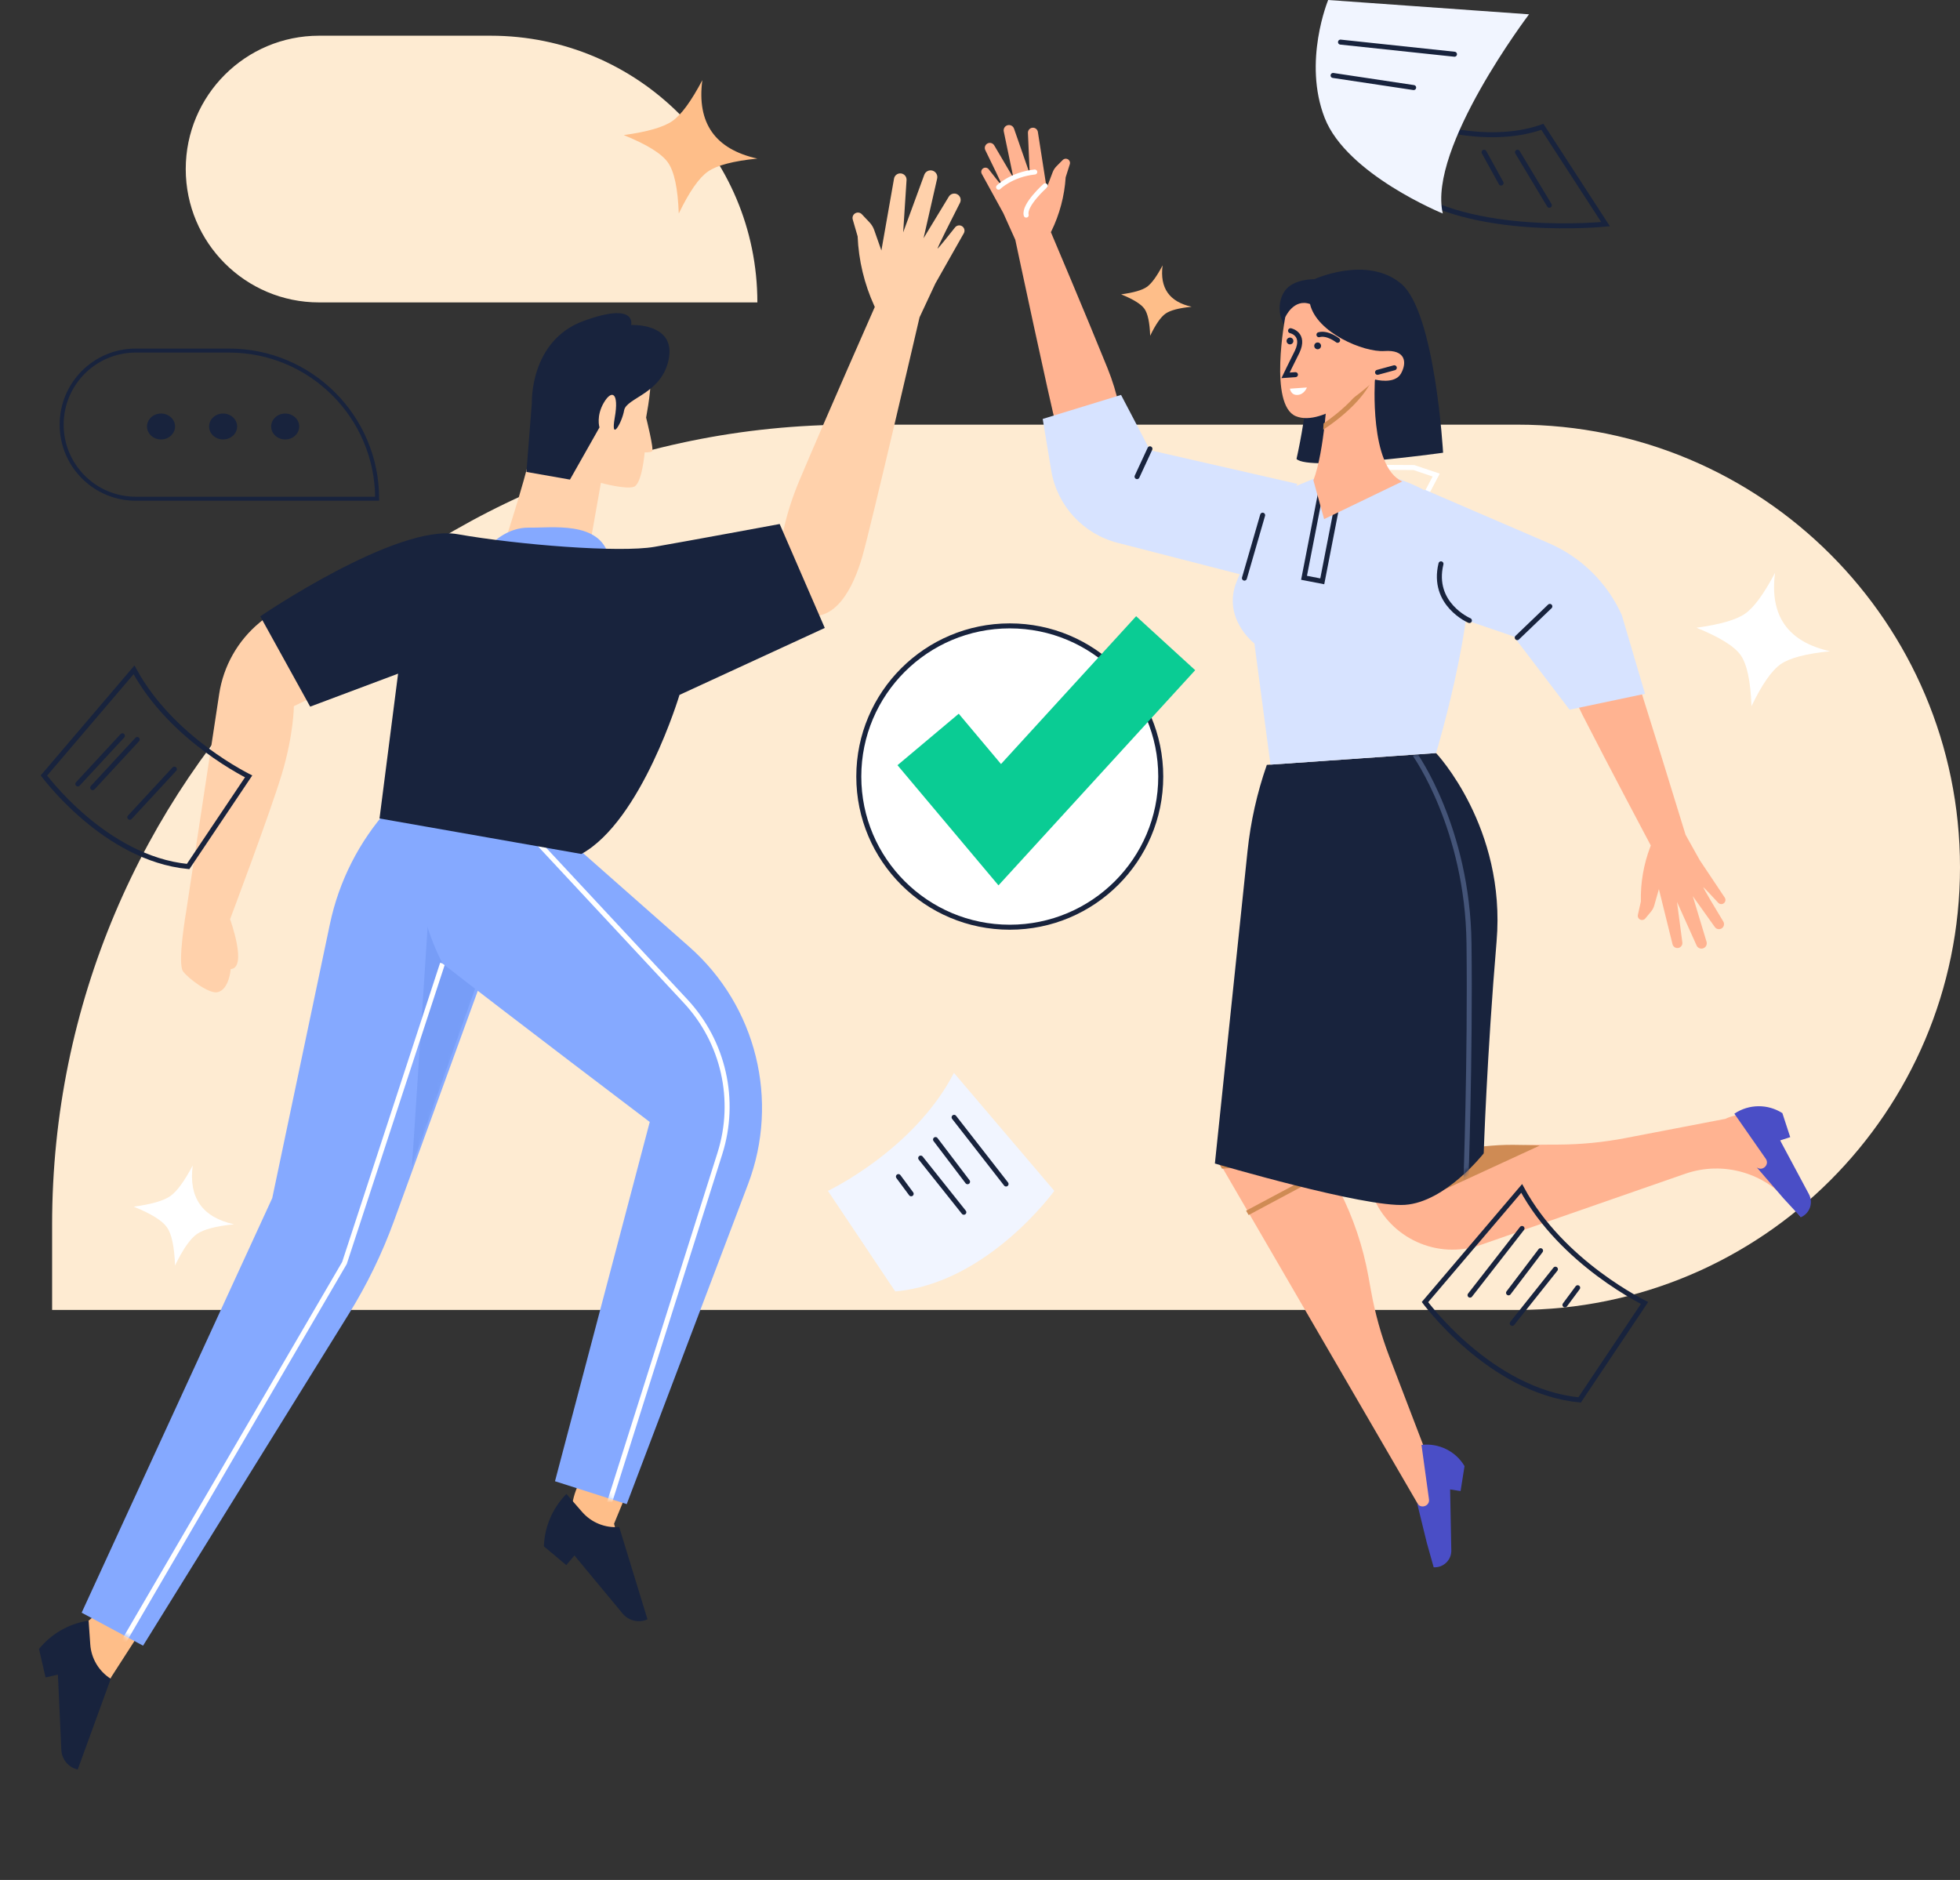 <svg width="392" height="376" viewBox="0 0 392 376" fill="none" xmlns="http://www.w3.org/2000/svg">
<rect x="0" y="0" width="392" height="376" fill="#333333" stroke="none"/>
<g id="Illustration" clip-path="url(#clip0_339_1616)">
<path id="Rectangle" d="M10.423 244.931C10.423 156.565 82.058 84.931 170.423 84.931H303.469C352.363 84.931 392 124.568 392 173.462C392 222.357 352.363 261.994 303.469 261.994H10.423V244.931Z" fill="#FEEBD2"/>
<path id="Rectangle_2" d="M151.473 60.483C151.473 31.023 127.591 7.142 98.132 7.142H63.819C49.089 7.142 37.148 19.082 37.148 33.812C37.148 48.542 49.089 60.483 63.819 60.483H151.473Z" fill="#FEEBD2"/>
<g id="Group 13">
<path id="Rectangle_3" d="M75.43 99.748C75.43 83.381 62.162 70.114 45.796 70.114H27.146C18.962 70.114 12.329 76.748 12.329 84.931V84.931C12.329 93.114 18.962 99.748 27.146 99.748H75.43V99.748Z" stroke="#18233D" stroke-width="0.8" stroke-linecap="round"/>
<g id="Group 3">
<path id="Oval" fill-rule="evenodd" clip-rule="evenodd" d="M57.036 87.894C55.488 87.894 54.233 86.734 54.233 85.302C54.233 83.869 55.488 82.709 57.036 82.709C58.585 82.709 59.84 83.869 59.84 85.302C59.84 86.734 58.585 87.894 57.036 87.894Z" fill="#18233D"/>
<path id="Oval_2" fill-rule="evenodd" clip-rule="evenodd" d="M44.621 87.894C43.073 87.894 41.818 86.734 41.818 85.302C41.818 83.869 43.073 82.709 44.621 82.709C46.17 82.709 47.425 83.869 47.425 85.302C47.425 86.734 46.17 87.894 44.621 87.894Z" fill="#18233D"/>
<path id="Oval_3" fill-rule="evenodd" clip-rule="evenodd" d="M32.206 87.894C30.658 87.894 29.402 86.734 29.402 85.302C29.402 83.869 30.658 82.709 32.206 82.709C33.755 82.709 35.01 83.869 35.01 85.302C35.01 86.734 33.755 87.894 32.206 87.894Z" fill="#18233D"/>
</g>
</g>
<g id="Group 5">
<path id="Oval_4" d="M201.954 185.446C218.629 185.446 232.149 171.955 232.149 155.312C232.149 138.668 218.629 125.178 201.954 125.178C185.279 125.178 171.759 138.668 171.759 155.312C171.759 171.955 185.279 185.446 201.954 185.446Z" fill="white" stroke="#18233D" stroke-linecap="round"/>
<path id="Path 210" d="M185.622 147.895L199.948 164.943L233.133 128.641" stroke="#0ACC94" stroke-width="16"/>
</g>
<g id="Group 6">
<g id="Group 14">
<path id="Path 20" fill-rule="evenodd" clip-rule="evenodd" d="M274.554 239.174C284.661 232.545 296.479 228.989 308.574 228.937L311.654 228.923C316.174 228.904 320.682 228.464 325.12 227.611L345.079 223.772C349.614 221.575 355.07 224.048 356.353 228.92L360.179 243.449L358.204 240.947C353.181 234.584 344.674 232.102 337.018 234.765L296.151 248.981C287.491 251.993 277.983 247.677 274.554 239.174V239.174Z" fill="#FFB391"/>
<path id="Path 195" fill-rule="evenodd" clip-rule="evenodd" d="M307.95 229.117L283.425 240.423L289.834 230.069C289.834 230.069 296.375 229.216 299.848 229.034C303.321 228.851 307.95 229.117 307.95 229.117Z" fill="#CF8B54"/>
<path id="Path 26" fill-rule="evenodd" clip-rule="evenodd" d="M346.873 222.745L353.153 231.751C353.977 232.933 352.499 234.35 351.351 233.479L356.702 239.679L360.18 243.449C361.96 242.679 362.702 240.553 361.786 238.842L356.027 228.085L358.043 227.433L356.475 222.629C353.556 220.759 349.806 220.792 346.923 222.712L346.873 222.745Z" fill="#4A4EC6"/>
</g>
<g id="Group 14_2">
<path id="Path 20_2" fill-rule="evenodd" clip-rule="evenodd" d="M257.667 223.608C265.963 232.389 271.526 243.387 273.677 255.264L274.226 258.291C275.03 262.729 276.246 267.083 277.859 271.296L285.113 290.245L286.352 291.953C288.821 295.358 288.016 300.121 284.566 302.527L243.743 232.266L257.667 223.608Z" fill="#FFB391"/>
<path id="Combined Shape" fill-rule="evenodd" clip-rule="evenodd" d="M249.721 243.013L264.536 235.096C264.448 234.766 264.357 234.437 264.263 234.109L249.223 242.145L249.721 243.013ZM263.426 231.413L243.846 232.78L244.399 233.743L263.746 232.393C263.642 232.065 263.535 231.739 263.426 231.413Z" fill="#CF8B54"/>
<path id="Path 26_2" fill-rule="evenodd" clip-rule="evenodd" d="M284.297 288.983L285.796 299.856C285.992 301.28 284.03 301.871 283.404 300.576L285.351 308.524L286.734 313.459C288.671 313.58 290.299 312.023 290.261 310.087L290.023 297.888L292.116 298.22L292.905 293.23C291.154 290.242 287.741 288.579 284.297 288.983V288.983Z" fill="#4A4EC6"/>
</g>
<g id="Path 224">
<path id="Mask" fill-rule="evenodd" clip-rule="evenodd" d="M287.215 150.618C287.215 150.618 301.253 165.459 299.318 188.275C297.383 211.091 296.742 230.676 296.742 230.676C296.742 230.676 289.129 240.408 281.012 240.974C272.895 241.541 242.978 232.706 242.978 232.706L249.505 170.225C250.119 164.347 251.414 158.56 253.364 152.981V152.981L287.215 150.618Z" fill="#18233D"/>
<mask id="mask0_339_1616" style="mask-type:luminance" maskUnits="userSpaceOnUse" x="242" y="150" width="58" height="92">
<path id="Mask_2" fill-rule="evenodd" clip-rule="evenodd" d="M287.215 150.618C287.215 150.618 301.253 165.459 299.318 188.275C297.383 211.091 296.742 230.676 296.742 230.676C296.742 230.676 289.129 240.408 281.012 240.974C272.895 241.541 242.978 232.706 242.978 232.706L249.505 170.225C250.119 164.347 251.414 158.56 253.364 152.981V152.981L287.215 150.618Z" fill="white"/>
</mask>
<g mask="url(#mask0_339_1616)">
<path id="Path 224_2" d="M282.99 150.913C282.99 150.913 293.525 165.666 293.801 188.697C294.078 211.727 293.171 236.779 293.171 236.779" stroke="#445478"/>
</g>
</g>
<path id="Path 185" fill-rule="evenodd" clip-rule="evenodd" d="M282.778 93.509L287.236 95.015L279.738 109.278L273.241 99.503C273.241 99.503 263.169 103.751 263.169 103.751C263.169 103.751 267.54 93.426 267.54 93.426L282.778 93.509Z" stroke="white" stroke-linecap="round"/>
<path id="Path 188" fill-rule="evenodd" clip-rule="evenodd" d="M292.875 106.303C297.195 117.581 287.215 150.618 287.215 150.618L254.094 152.93L250.884 128.7C250.884 128.7 244.294 123.66 247.371 116.199C250.448 108.738 254.612 99.088 254.612 99.088L268.604 93.352C268.604 93.352 288.554 95.026 292.875 106.303Z" fill="#D7E3FF"/>
<rect id="Rectangle_4" width="3.712" height="17.783" transform="matrix(-0.982 -0.19 -0.191 0.981 267.849 98.821)" stroke="#18233D" stroke-linecap="round"/>
<g id="Group">
<g id="Group 2">
<path id="Path 112" fill-rule="evenodd" clip-rule="evenodd" d="M211.295 85.389C212.587 90.2 215.298 95.936 220.328 94.591C225.358 93.246 225.67 83.946 221.485 73.59C217.3 63.234 210.179 46.436 210.179 46.436L210.279 46.231C211.923 42.861 212.893 39.203 213.134 35.461L213.963 32.844C214.094 32.429 213.889 31.982 213.489 31.81C213.168 31.672 212.796 31.744 212.55 31.991L211.305 33.246C210.966 33.587 210.703 33.996 210.532 34.445L209.328 37.61L207.575 26.388C207.495 25.877 207.038 25.511 206.522 25.544C205.978 25.579 205.563 26.042 205.586 26.585L205.943 34.743L202.803 25.724C202.62 25.197 202.06 24.9 201.521 25.044C200.975 25.19 200.638 25.736 200.753 26.289L202.696 35.611L198.844 29.074C198.571 28.61 197.981 28.442 197.504 28.691C197.017 28.945 196.821 29.538 197.063 30.03C198.113 32.165 200.681 37.417 200.42 37.191C200.175 36.978 198.552 34.894 197.75 33.859C197.494 33.528 197.034 33.436 196.67 33.643C196.275 33.869 196.133 34.37 196.352 34.77L200.673 42.648L203.061 47.962C203.061 47.962 210.003 80.577 211.295 85.389Z" fill="#FFB391"/>
<path id="Path 113" d="M209.034 37.156C209.034 37.156 204.702 41.017 205.241 43.025" stroke="white" stroke-linecap="round"/>
<path id="Path 114" d="M199.717 37.441C199.717 37.441 202.271 34.897 206.952 34.401" stroke="white" stroke-linecap="round"/>
</g>
<path id="Path 197" fill-rule="evenodd" clip-rule="evenodd" d="M230.005 90.042L224.21 78.985L208.542 83.79L210.24 94.075C211.4 101.106 216.611 106.79 223.526 108.569L249.475 115.241L259.481 96.78L230.005 90.042Z" fill="#D7E3FF"/>
<path id="Path 10" d="M229.989 89.761L227.41 95.326" stroke="#18233D" stroke-linecap="round"/>
</g>
<path id="Path 215" d="M248.885 115.625L252.528 103.037" stroke="#18233D" stroke-linecap="round"/>
<g id="Group 2_2">
<path id="Path 112_2" fill-rule="evenodd" clip-rule="evenodd" d="M325.646 130.398C323.938 125.717 320.737 120.239 315.843 122.016C310.95 123.793 311.452 133.085 316.525 143.038C321.598 152.991 330.159 169.106 330.159 169.106L330.077 169.319C328.734 172.819 328.088 176.547 328.174 180.296L327.577 182.974C327.482 183.399 327.726 183.827 328.14 183.964C328.471 184.074 328.836 183.97 329.059 183.702L330.189 182.343C330.497 181.974 330.724 181.544 330.855 181.081L331.778 177.824L334.504 188.85C334.628 189.352 335.116 189.677 335.628 189.599C336.166 189.518 336.539 189.021 336.468 188.481L335.4 180.385L339.316 189.097C339.545 189.606 340.128 189.853 340.653 189.663C341.184 189.47 341.471 188.896 341.308 188.355L338.559 179.238L342.967 185.415C343.28 185.854 343.882 185.97 344.336 185.68C344.799 185.385 344.942 184.777 344.658 184.307C343.425 182.272 340.409 177.264 340.689 177.467C340.951 177.657 342.751 179.592 343.639 180.554C343.923 180.861 344.39 180.913 344.734 180.675C345.108 180.415 345.205 179.903 344.952 179.524L339.96 172.053L337.117 166.966C337.117 166.966 327.353 135.079 325.646 130.398Z" fill="#FFB391"/>
</g>
<path id="Path 196" fill-rule="evenodd" clip-rule="evenodd" d="M279.807 119.464L302.755 127.298L313.909 141.94L329.004 138.761L324.361 123.018C321.46 116.563 316.241 111.427 309.732 108.623L284.906 97.927L279.807 119.464Z" fill="#D7E3FF"/>
<path id="Path 11" d="M303.449 127.53L309.968 121.279" stroke="#18233D" stroke-linecap="round"/>
<g id="Group 3_2">
<path id="Path 5" fill-rule="evenodd" clip-rule="evenodd" d="M288.618 90.548C288.618 90.548 287.041 62.383 280.193 56.706C273.345 51.029 262.863 55.842 262.863 55.842C262.863 55.842 258.655 55.738 256.95 58.198C255.245 60.658 255.212 65.535 260.412 68.096C263.093 69.416 261.176 83.433 259.304 91.788C261.667 94.319 288.618 90.548 288.618 90.548Z" fill="#18233D"/>
<path id="Path 2" fill-rule="evenodd" clip-rule="evenodd" d="M274.987 75.867C274.987 75.867 273.823 93.357 280.454 96.288L264.823 103.825L262.68 96.063C264.931 90.193 265.506 77.963 265.506 77.963L274.987 75.867Z" fill="#FFB391"/>
<path id="Combined Shape_2" fill-rule="evenodd" clip-rule="evenodd" d="M273.664 75.226L274.487 75.368C274.487 75.368 274.495 75.509 274.514 75.775C273.115 78.851 270.378 81.567 267.864 83.594C266.71 84.525 265.587 85.323 264.636 85.956L264.716 84.694C265.494 84.156 266.356 83.525 267.236 82.815C269.775 80.768 272.392 78.122 273.664 75.226ZM265.362 74.49C265.61 74.331 265.907 74.144 266.239 73.942L265.405 73.798L265.362 74.49Z" fill="#CF8B54"/>
<path id="Path" fill-rule="evenodd" clip-rule="evenodd" d="M257.044 63.46C257.044 63.46 253.702 81.004 259.18 83.244C264.658 85.484 273.956 77.086 275.052 75.915C275.052 75.915 278.94 76.949 280.198 74.705C281.456 72.46 281.088 69.915 276.906 70.207C272.725 70.499 263.328 66.524 262.001 60.804C258.704 59.642 257.044 63.46 257.044 63.46Z" fill="#FFB391"/>
<path id="Path 4" d="M258.108 66.145C258.108 66.145 261.11 66.757 259.436 70.343C258.253 72.676 257.111 75.071 257.111 75.071L259.087 74.933" stroke="#18233D" stroke-linecap="round"/>
<path id="Path 6" d="M278.861 73.553L275.51 74.468" stroke="#18233D" stroke-linecap="round"/>
<path id="Path 7" d="M267.521 68.059C267.521 68.059 265.476 66.457 263.789 66.947" stroke="#18233D" stroke-linecap="round"/>
<path id="Oval_5" fill-rule="evenodd" clip-rule="evenodd" d="M263.575 69.851C263.2 69.877 262.874 69.595 262.848 69.221C262.822 68.846 263.105 68.521 263.48 68.495C263.856 68.469 264.181 68.751 264.208 69.126C264.234 69.5 263.951 69.825 263.575 69.851Z" fill="#18233D"/>
<path id="Oval_6" fill-rule="evenodd" clip-rule="evenodd" d="M258.043 68.874C257.668 68.901 257.342 68.618 257.316 68.244C257.289 67.87 257.573 67.545 257.948 67.519C258.323 67.492 258.649 67.775 258.675 68.149C258.701 68.523 258.418 68.848 258.043 68.874Z" fill="#18233D"/>
<path id="Path 8" fill-rule="evenodd" clip-rule="evenodd" d="M261.379 77.498L257.98 77.735C257.98 77.735 258.167 79.084 259.526 78.989C260.885 78.894 261.379 77.498 261.379 77.498Z" fill="white"/>
</g>
<path id="Path 9" d="M293.878 124.109C293.878 124.109 286.244 120.86 288.194 112.769" stroke="#18233D" stroke-linecap="round"/>
</g>
<path id="Rectangle_5" fill-rule="evenodd" clip-rule="evenodd" d="M224.225 58.871C226.721 58.531 228.434 58.035 229.364 57.386C230.295 56.735 231.347 55.298 232.521 53.074C232.225 55.337 232.561 57.159 233.529 58.539C234.497 59.919 236.098 60.857 238.33 61.353C235.796 61.606 234.056 62.063 233.11 62.724C232.164 63.385 231.138 64.86 230.034 67.15C229.939 64.511 229.56 62.72 228.897 61.776C228.235 60.831 226.677 59.863 224.225 58.871Z" fill="#FEBE89"/>
<path id="Rectangle_6" fill-rule="evenodd" clip-rule="evenodd" d="M124.748 27.016C129.477 26.37 132.723 25.432 134.485 24.2C136.248 22.969 138.242 20.246 140.466 16.032C139.905 20.32 140.542 23.771 142.377 26.386C144.211 29 147.243 30.778 151.473 31.718C146.672 32.197 143.375 33.062 141.582 34.315C139.789 35.568 137.847 38.363 135.754 42.702C135.574 37.702 134.856 34.308 133.6 32.518C132.345 30.729 129.394 28.895 124.748 27.016Z" fill="#FEBE89"/>
<path id="Rectangle_7" fill-rule="evenodd" clip-rule="evenodd" d="M339.292 125.549C344.021 124.904 347.267 123.965 349.029 122.734C350.792 121.502 352.786 118.779 355.011 114.565C354.45 118.853 355.086 122.305 356.921 124.919C358.755 127.534 361.787 129.311 366.017 130.252C361.216 130.73 357.919 131.596 356.126 132.848C354.334 134.101 352.391 136.897 350.298 141.235C350.118 136.236 349.4 132.841 348.145 131.052C346.889 129.262 343.938 127.428 339.292 125.549Z" fill="white"/>
<path id="Rectangle_8" fill-rule="evenodd" clip-rule="evenodd" d="M26.755 241.339C30.302 240.855 32.736 240.151 34.058 239.227C35.38 238.303 36.876 236.261 38.544 233.101C38.123 236.317 38.601 238.905 39.977 240.866C41.353 242.827 43.627 244.16 46.799 244.866C43.198 245.224 40.725 245.874 39.381 246.813C38.036 247.753 36.58 249.849 35.01 253.104C34.875 249.354 34.336 246.808 33.395 245.466C32.453 244.124 30.24 242.748 26.755 241.339Z" fill="white"/>
<g id="Group 7">
<g id="Group 9">
<path id="Path 44" fill-rule="evenodd" clip-rule="evenodd" d="M124.793 299.951L122.813 304.753L127.041 320.96L119.614 314.741C114.03 310.065 112.624 302.057 116.28 295.755L116.91 294.669" fill="#FEBE89"/>
<path id="Path 26_3" fill-rule="evenodd" clip-rule="evenodd" d="M113.286 298.79L116.422 302.394C118.272 304.519 121.024 305.639 123.836 305.411L129.5 323.877C127.77 324.651 125.735 324.178 124.527 322.721L114.888 311.095L113.261 313.031L108.775 309.274C108.905 305.442 110.437 301.789 113.081 299.006L113.286 298.79Z" fill="#18233D"/>
</g>
<g id="Group 9_2">
<path id="Path 44_2" fill-rule="evenodd" clip-rule="evenodd" d="M28.727 325.359L22.263 335.391L15.338 350.104L12.252 336.762C11.131 331.919 13.812 327.207 17.722 324.137C20.67 321.823 25.617 316.407 25.617 316.407" fill="#FEBE89"/>
<path id="Path 26_4" fill-rule="evenodd" clip-rule="evenodd" d="M17.722 324.137L18.054 328.893C18.249 331.704 19.772 334.254 22.155 335.761L15.543 353.91C13.695 353.489 12.355 351.886 12.268 349.994L11.582 334.927L9.115 335.495L7.798 329.801C10.212 326.817 13.636 324.821 17.424 324.187L17.722 324.137Z" fill="#18233D"/>
</g>
<g id="Path 225 + Path 226 Mask">
<path id="Mask_3" fill-rule="evenodd" clip-rule="evenodd" d="M106.698 167.571L78.775 244.251C76.423 250.71 73.411 256.91 69.788 262.752L28.613 329.138L16.329 322.542L54.45 239.625L65.981 184.818C67.788 176.233 71.829 168.277 77.697 161.752L106.698 167.571Z" fill="#85A9FF"/>
<mask id="mask1_339_1616" style="mask-type:luminance" maskUnits="userSpaceOnUse" x="16" y="161" width="91" height="169">
<path id="Mask_4" fill-rule="evenodd" clip-rule="evenodd" d="M106.698 167.571L78.775 244.251C76.423 250.71 73.411 256.91 69.788 262.752L28.613 329.138L16.329 322.542L54.45 239.625L65.981 184.818C67.788 176.233 71.829 168.277 77.697 161.752L106.698 167.571Z" fill="white"/>
</mask>
<g mask="url(#mask1_339_1616)">
<path id="Path 225" opacity="0.219" fill-rule="evenodd" clip-rule="evenodd" d="M82.392 233.292L85.929 179.306L96.061 194.85L82.392 233.292Z" fill="#4873DB"/>
<path id="Path 226" d="M88.506 192.708L68.89 252.608L24.668 328.444" stroke="white"/>
</g>
</g>
<g id="Path 227">
<path id="Mask_5" fill-rule="evenodd" clip-rule="evenodd" d="M114.038 168.356L137.87 189.382C151.277 201.21 155.952 220.106 149.61 236.833L125.345 300.829L111 296.252L129.95 224.398C129.95 224.398 101.39 202.763 88.506 192.708C83.153 182.274 81.975 170.627 84.972 157.766L114.038 168.356Z" fill="#85A9FF"/>
<mask id="mask2_339_1616" style="mask-type:luminance" maskUnits="userSpaceOnUse" x="83" y="157" width="70" height="144">
<path id="Mask_6" fill-rule="evenodd" clip-rule="evenodd" d="M114.038 168.356L137.87 189.382C151.277 201.21 155.952 220.106 149.61 236.833L125.345 300.829L111 296.252L129.95 224.398C129.95 224.398 101.39 202.763 88.506 192.708C83.153 182.274 81.975 170.627 84.972 157.766L114.038 168.356Z" fill="white"/>
</mask>
<g mask="url(#mask2_339_1616)">
<path id="Path 227_2" d="M106.698 167.571L137.117 200.235C144.726 208.407 147.348 220.042 143.979 230.692L121.245 302.568" stroke="white"/>
</g>
</g>
<g id="Group 4">
<path id="Path 216" fill-rule="evenodd" clip-rule="evenodd" d="M100.833 108.793C100.833 108.793 105.975 93.403 107.527 84.623C109.078 75.843 110.319 68.904 120.051 69.527C125.431 69.871 128.717 70.234 129.76 73.28C130.604 75.745 129.738 80.62 129.225 83.524C129.225 83.524 130.858 89.982 130.415 90.259C129.972 90.536 128.936 90.472 128.936 90.472C128.936 90.472 128.409 96.778 126.78 97.359C125.151 97.94 120.179 96.581 120.179 96.581C120.179 96.581 118.228 107.626 117.503 111.726C116.779 115.826 100.833 108.793 100.833 108.793Z" fill="#FFD1AB"/>
<path id="Path 217" fill-rule="evenodd" clip-rule="evenodd" d="M105.288 94.388L113.991 95.92L119.895 85.486C119.895 85.486 119.189 83.214 120.771 80.528C122.353 77.841 123.841 78.495 122.954 83.514C122.068 88.533 124.377 84.611 124.826 82.069C125.275 79.527 132.529 78.73 133.781 71.639C135.034 64.548 126.225 65.001 126.225 65.001C126.225 65.001 127.465 60.243 116.686 64.206C105.908 68.168 106.37 80.596 106.37 80.596L105.288 94.388Z" fill="#18233D"/>
</g>
<path id="Path 218" fill-rule="evenodd" clip-rule="evenodd" d="M98.402 108.709C98.402 108.709 101.412 105.443 105.838 105.529C110.265 105.615 119.9 104.119 121.752 111.198L98.402 108.709Z" fill="#85A9FF"/>
<g id="Group 2_3">
<path id="Path 112_3" fill-rule="evenodd" clip-rule="evenodd" d="M172.472 111.286C170.706 117.43 167.122 124.735 160.803 122.927C154.485 121.119 154.348 109.196 159.922 95.996C165.496 82.796 174.958 61.39 174.958 61.39L174.852 61.16C172.858 56.791 171.729 52.077 171.527 47.277L170.547 43.894C170.395 43.367 170.662 42.81 171.168 42.597C171.583 42.423 172.062 42.524 172.371 42.851L173.906 44.477C174.32 44.916 174.637 45.436 174.837 46.004L176.277 50.096L178.806 35.722C178.919 35.081 179.501 34.63 180.15 34.681C180.838 34.735 181.355 35.331 181.31 36.02L180.633 46.478L184.857 34.955C185.099 34.294 185.812 33.931 186.49 34.125C187.175 34.321 187.587 35.018 187.429 35.713L184.712 47.646L189.764 39.327C190.12 38.742 190.873 38.54 191.472 38.87C192.077 39.202 192.309 39.95 191.996 40.566C190.618 43.268 187.208 49.995 187.545 49.708C187.86 49.44 189.972 46.793 191.012 45.48C191.343 45.063 191.932 44.956 192.388 45.229C192.879 45.524 193.045 46.156 192.762 46.654L187.074 56.696L183.91 63.466C183.91 63.466 174.237 105.142 172.472 111.286Z" fill="#FFD1AB"/>
</g>
<path id="Path 219" fill-rule="evenodd" clip-rule="evenodd" d="M53.446 123.256L51.914 124.524C47.56 128.129 44.685 133.209 43.837 138.796L37.234 182.299C37.234 182.299 35.44 192.641 36.601 194.26C37.645 195.717 41.778 198.764 43.432 198.459C45.839 198.016 46.142 193.821 46.142 193.821C49.569 193.588 46.014 183.844 46.014 183.844C46.014 183.844 54.032 162.602 56.392 154.722C58.752 146.842 58.772 141.247 58.772 141.247L68.352 136.539L53.446 123.256Z" fill="#FFD1AB"/>
<path id="Path 214" fill-rule="evenodd" clip-rule="evenodd" d="M52.053 123.269C52.053 123.269 79.276 104.688 91.472 106.834C103.668 108.98 123.934 110.579 130.873 109.372C137.812 108.165 155.935 104.805 155.935 104.805L164.955 125.59L135.899 138.981C135.899 138.981 128.358 164.132 116.277 170.798L75.904 163.693L79.618 134.732L62.035 141.331L52.053 123.269Z" fill="#18233D"/>
</g>
<g id="Group 12">
<path id="Path 174" fill-rule="evenodd" clip-rule="evenodd" d="M165.578 238.177C165.578 238.177 182.813 230.039 190.788 214.58L210.862 238.177C210.862 238.177 197.525 256.676 179.046 258.29L165.578 238.177Z" fill="#F1F5FF"/>
<path id="Path 183" d="M190.818 223.47L201.212 236.805" stroke="#18233D" stroke-linecap="round"/>
<path id="Path 183_2" d="M187.107 227.915L193.51 236.349" stroke="#18233D" stroke-linecap="round"/>
<path id="Path 183_3" d="M184.137 231.619L192.768 242.454" stroke="#18233D" stroke-linecap="round"/>
<path id="Path 183_4" d="M179.683 235.323L182.232 238.763" stroke="#18233D" stroke-linecap="round"/>
</g>
<g id="Group 12_2">
<path id="Path 174_2" d="M328.909 260.596C328.832 260.557 328.747 260.514 328.655 260.466C328.162 260.21 327.451 259.828 326.574 259.322C324.819 258.309 322.399 256.798 319.727 254.801C314.54 250.923 308.38 245.191 304.333 237.691L284.996 260.422C285.089 260.545 285.211 260.702 285.359 260.89C285.755 261.393 286.342 262.116 287.106 262.988C288.633 264.734 290.86 267.079 293.66 269.473C299.209 274.218 306.957 279.116 315.923 279.99L328.909 260.596Z" stroke="#18233D" stroke-linecap="round"/>
<path id="Path 183_5" d="M304.401 245.695L294.007 259.03" stroke="#18233D" stroke-linecap="round"/>
<path id="Path 183_6" d="M308.112 250.14L301.709 258.574" stroke="#18233D" stroke-linecap="round"/>
<path id="Path 183_7" d="M311.082 253.844L302.451 264.679" stroke="#18233D" stroke-linecap="round"/>
<path id="Path 183_8" d="M315.536 257.548L312.987 260.988" stroke="#18233D" stroke-linecap="round"/>
</g>
<g id="Group 14_3">
<path id="Path 174_3" d="M49.728 155.278C49.665 155.246 49.597 155.211 49.524 155.173C49.063 154.934 48.398 154.578 47.578 154.106C45.938 153.162 43.675 151.753 41.178 149.89C36.338 146.28 30.591 140.948 26.806 133.97L8.786 155.103C8.87 155.214 8.978 155.353 9.107 155.517C9.477 155.986 10.026 156.659 10.739 157.472C12.165 159.098 14.245 161.283 16.86 163.513C22.038 167.931 29.266 172.489 37.626 173.307L49.728 155.278Z" stroke="#18233D" stroke-linecap="round"/>
<path id="Path 175" d="M15.569 156.793L24.479 147.162" stroke="#18233D" stroke-linecap="round"/>
<path id="Path 175_2" d="M18.539 157.534L27.448 147.903" stroke="#18233D" stroke-linecap="round"/>
<path id="Path 175_3" d="M25.962 163.461L34.872 153.83" stroke="#18233D" stroke-linecap="round"/>
</g>
<g id="Group 8">
<path id="Path 221" fill-rule="evenodd" clip-rule="evenodd" d="M282.88 24.235C282.88 24.235 296.884 29.497 308.475 25.366L321.107 44.827C321.107 44.827 293.986 47.615 280.492 37.341L282.88 24.235Z" stroke="#18233D" stroke-linecap="round"/>
<path id="Path 220" fill-rule="evenodd" clip-rule="evenodd" d="M265.635 0L305.808 2.863C305.808 2.863 285.517 29.619 288.557 42.703C288.557 42.703 269.374 34.905 264.949 23.616C260.525 12.328 265.635 0 265.635 0Z" fill="#F1F5FF"/>
<path id="Path 222" d="M268.101 8.422L290.898 10.846" stroke="#18233D" stroke-linecap="round"/>
<path id="Path 222_2" d="M266.616 15.09L282.731 17.514" stroke="#18233D" stroke-linecap="round"/>
<path id="Path 223" d="M303.498 30.446L309.867 41.056" stroke="#18233D" stroke-linecap="round"/>
<path id="Path 223_2" d="M296.816 30.446L300.216 36.611" stroke="#18233D" stroke-linecap="round"/>
</g>
</g>
<defs>
<clipPath id="clip0_339_1616">
<rect width="392" height="376" fill="white"/>
</clipPath>
</defs>
</svg>
